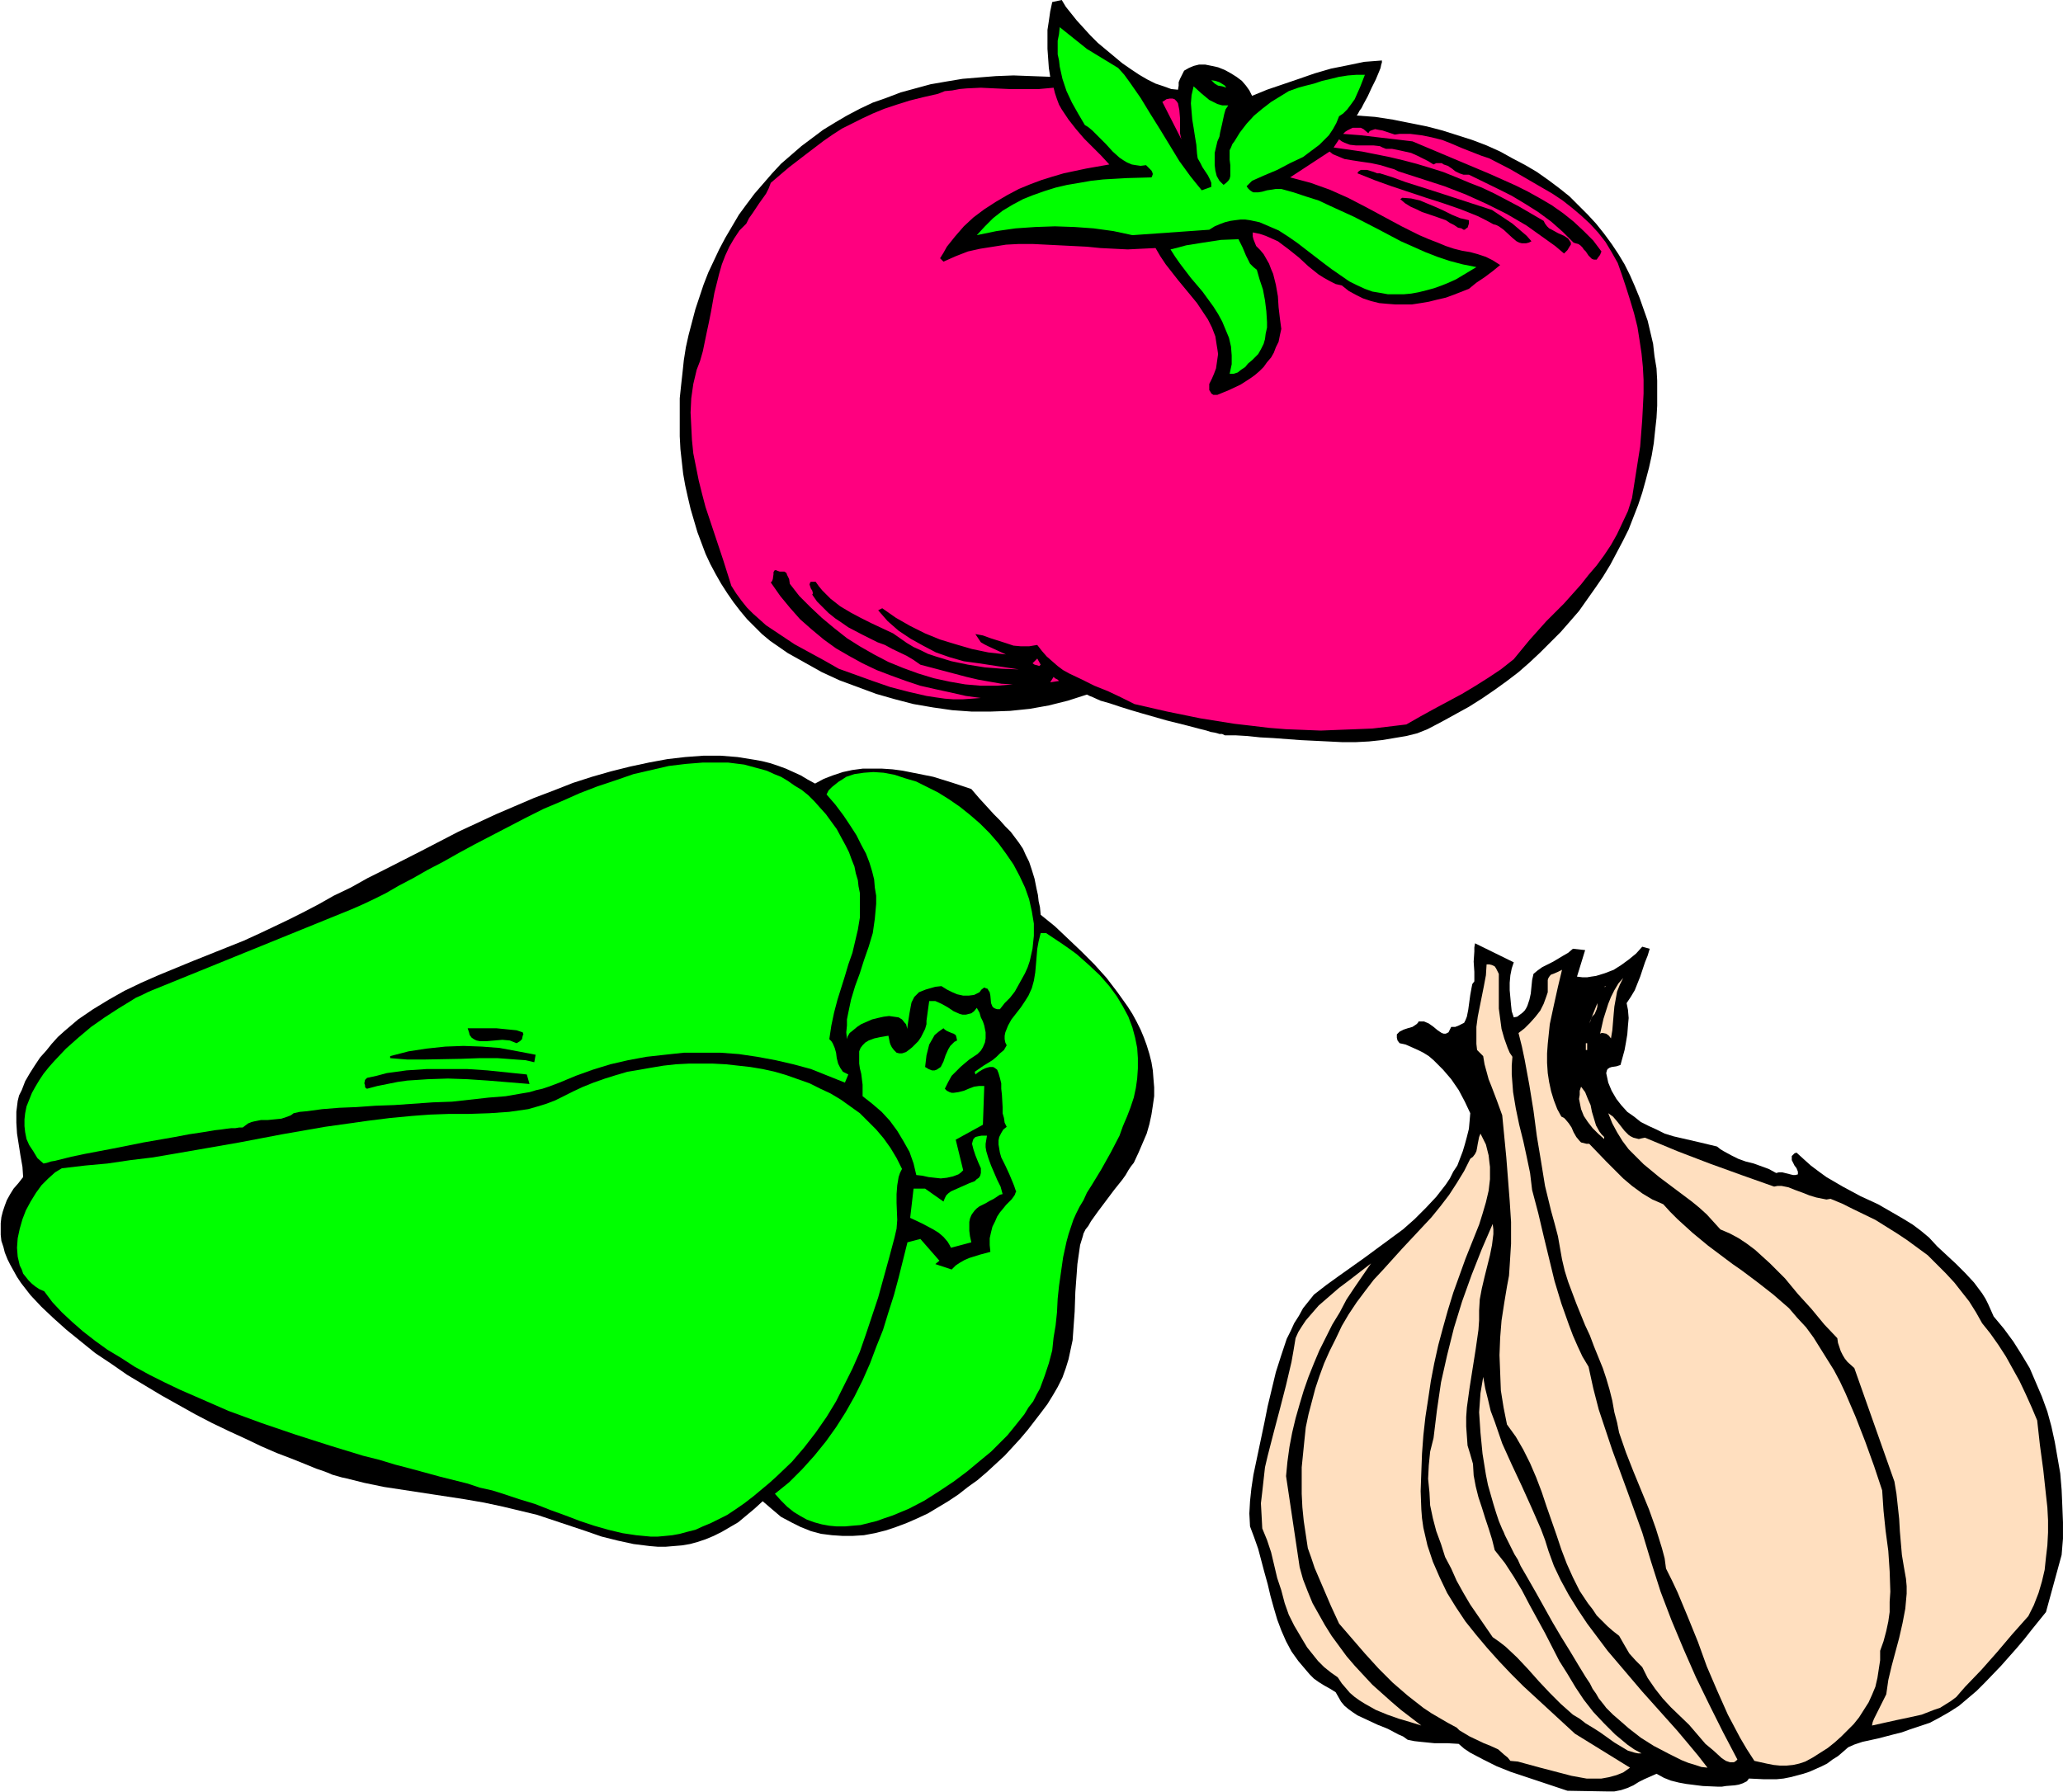 <svg xmlns="http://www.w3.org/2000/svg" fill-rule="evenodd" height="426.139" preserveAspectRatio="none" stroke-linecap="round" viewBox="0 0 3035 2637" width="490.455"><style>.brush1{fill:#000}.pen1{stroke:none}.brush2{fill:#0f0}.brush3{fill:#ff007f}.brush4{fill:#ffdfbf}</style><path class="pen1 brush1" d="m1733 132 1-6v-5l2-5 2-4 4-8 7-4 7-3 8-2h9l10 2 9 2 10 4 9 5 8 5 8 6 6 7 5 7 4 8 22-9 47-16 23-8 24-7 25-5 24-5 26-2v3l-1 3-1 5-2 5-5 12-6 12-6 13-6 11-3 6-3 4-2 4-2 3 27 2 26 4 25 5 25 5 23 6 22 7 22 7 21 8 20 9 18 10 19 10 17 10 17 12 16 12 15 12 13 13 14 14 12 13 12 15 11 15 10 15 9 15 8 16 7 16 7 17 6 17 6 17 4 17 4 17 2 18 3 18 1 18v37l-1 18-2 18-2 19-3 18-4 18-5 19-5 18-6 18-7 18-7 18-9 18-9 17-9 17-11 18-11 16-12 17-12 17-13 15-14 16-15 15-15 15-16 15-16 14-17 13-18 13-19 13-19 12-20 11-20 11-21 11-15 6-16 4-18 3-18 3-19 2-19 1h-21l-20-1-41-2-40-3-19-1-19-2-17-1h-16l-2-1-2-1h-4l-3-1-4-1-6-1-6-2-12-3-15-4-16-4-16-4-35-10-17-5-16-5-15-5-14-4-11-5-5-2-4-2-28 9-28 7-28 5-29 3-28 1h-29l-28-2-28-4-29-5-27-7-28-8-27-10-27-10-26-12-25-14-25-14-13-9-13-9-12-10-11-11-11-11-10-12-10-13-9-13-9-14-8-14-8-15-7-15-6-16-6-16-5-17-5-17-4-17-4-18-3-17-2-18-2-18-1-19v-56l2-19 2-18 2-19 3-19 4-18 5-19 5-19 6-18 6-18 7-18 8-17 8-17 9-17 10-17 10-17 11-15 12-16 13-15 13-15 13-14 15-13 15-13 16-12 16-12 18-11 17-10 19-10 19-9 20-7 21-8 22-6 22-6 23-4 24-4 24-2 25-2 26-1 27 1 27 1-2-13-1-14-1-14V44l2-13 2-14 3-14 14-3 6 10 8 10 8 10 10 11 10 11 11 11 24 20 12 10 13 9 12 8 12 7 12 6 12 4 11 4 10 1z"/><path class="pen1 brush2" d="m1645 100 9 10 8 11 16 23 14 23 15 24 14 23 14 23 16 22 8 10 9 11 14-5v-6l-2-5-3-6-4-6-4-6-3-6-4-7-1-7-1-13-2-12-2-13-2-12-1-12-1-12 1-12 3-13 11 10 12 10 6 3 6 3 7 2h9l-4 6-2 7-3 14-3 13-1 6-3 7-4 17v18l1 8 2 8 4 7 6 6 4-3 3-3 2-3 1-4v-16l-1-8v-14l2-4 2-5 3-4 8-13 10-13 11-12 12-10 13-10 13-8 13-8 14-5 11-3 12-3 12-4 13-3 12-3 13-2 13-1h12l-7 18-8 18-5 7-6 8-6 6-6 4-4 10-5 9-6 9-7 7-7 7-8 6-8 6-8 6-19 9-19 10-19 8-18 8-8 8 2 3 3 3 3 2 2 1h7l6-1 7-2 7-1 6-1h8l18 5 18 6 19 6 17 8 35 16 35 18 34 18 18 8 18 8 18 7 18 6 19 5 20 4-20 12-10 6-11 5-10 4-11 4-11 3-12 3-11 2-11 1h-23l-11-2-12-2-11-4-11-5-12-6-13-9-13-9-12-9-26-20-13-10-13-9-14-9-14-6-14-6-14-3-7-1h-7l-8 1-7 1-8 2-8 3-7 3-8 5-113 8-28-6-29-4-28-2-29-1-29 1-29 2-28 4-29 6 12-13 12-12 14-11 15-9 15-8 15-6 17-6 16-5 17-4 18-3 17-3 18-2 35-2 36-1 1-2 1-3-1-3-1-2-4-4-4-4-8 1-7-1-6-1-7-3-5-3-6-4-10-9-10-11-10-10-10-10-6-5-5-3-10-17-9-16-8-17-6-18-4-18-1-9-2-9V60l2-10 1-10 10 8 10 8 20 16 23 14 23 14z"/><path class="pen1 brush2" d="m1804 129-6-2-6-1-5-3-2-2-3-3 6 1 6 2 5 3 3 2 2 3z"/><path class="pen1 brush3" d="m1550 129 2 8 3 9 3 8 4 7 10 15 11 14 12 14 25 25 12 13-17 3-17 3-33 7-17 5-16 5-16 6-17 7-17 9-17 10-17 11-16 12-14 13-13 15-12 15-5 9-5 8 5 5 18-8 18-7 18-4 19-3 19-3 19-1h20l20 1 40 2 20 1 20 2 40 2 20-1 21-1 7 12 8 12 18 23 19 23 9 11 8 12 8 12 6 12 5 13 2 13 1 6 1 7-1 7-1 7-1 7-3 8-3 7-4 8v9l2 3 1 2 3 2h6l17-7 17-8 14-9 7-5 7-6 6-6 5-7 6-7 4-7 3-8 4-8 2-10 2-9-2-15-2-17-1-16-3-17-4-16-3-7-3-8-4-7-4-7-5-6-6-6-2-5-2-5-1-4v-6l10 2 9 3 9 4 9 4 8 6 8 6 15 12 14 13 15 12 8 5 9 5 8 4 9 2 10 8 11 6 10 5 12 4 12 3 11 1 13 1h24l13-2 12-2 12-3 13-3 11-4 23-9 11-9 12-8 12-9 11-9-11-7-10-5-12-4-11-3-12-2-12-3-12-4-12-5-13-5-14-6-26-13-26-14-26-14-27-14-27-12-14-5-14-5-15-4-15-4 58-38 5 4 5 2 12 5 12 2 13 2 14 2 14 3 13 4 7 2 6 3 34 11 34 11 31 12 31 14 30 15 29 17 14 10 14 10 14 10 13 11 5-5 3-5 2-3v-3l-2-3-2-3-3-2-3-2-9-4-9-5-4-2-3-3-3-4-2-4-36-21-17-9-19-10-19-9-18-7-19-8-20-8-19-6-20-6-19-5-21-5-20-4-20-4-21-3-21-3 8-12 4 3 4 2 8 3 9 1h26l9 1 4 2 5 2h9l10 2 9 2 9 2 9 4 8 4 8 4 8 5 4-2h8l3 2 6 2 6 4 5 4 6 3 6 2h8l43 21 20 10 20 12 19 12 19 14 17 15 16 16 3 1 4 1 3 2 3 3 2 3 3 3 4 6 5 5 3 1h4l2-3 3-4 2-5-12-16-14-14-15-14-15-12-17-12-17-10-18-10-18-9-38-17-38-16-38-16-38-16-25-3-26-3-25-3-26-2 3-3 3-2 4-2 4-2h12l4 2 7 6 2-3 2-1 3-1 3-1 5 1 6 1 6 2 6 2 6 2 7-1h16l16 2 15 3 16 4 15 6 14 6 28 11 12 4 31 16 31 18 31 18 15 10 14 11 13 11 13 12 12 13 11 14 9 15 9 16 6 17 6 18 6 19 6 20 5 20 3 19 3 20 2 20 1 19v20l-1 20-1 19-3 39-6 38-6 38-6 19-8 17-8 17-9 16-10 15-11 15-12 14-11 14-25 28-26 26-25 28-23 28-19 15-18 12-19 12-20 12-41 22-20 11-21 12-25 3-25 3-25 1-26 1-25 1-25-1-26-1-25-2-25-3-26-3-50-8-49-10-48-11-20-10-19-9-20-8-18-9-19-9-9-5-8-6-8-7-8-7-7-8-7-9-6 1-6 1h-12l-11-1-12-4-22-7-11-4-11-2 4 6 4 6 5 3 6 3 13 6 13 6-26-3-24-5-24-7-23-7-22-9-22-11-21-12-20-14-6 3 14 16 16 14 18 12 18 10 19 10 20 7 21 6 22 3 59 9-25-1-25-2-25-4-24-5-23-7-12-4-10-5-11-5-10-6-10-7-10-7-32-15-16-8-15-8-15-9-14-11-12-12-5-6-5-7h-7l-1 1-1 3 1 3 1 3 2 3 1 4-1 2 7 10 9 9 8 8 10 8 9 6 10 7 21 11 22 11 11 4 11 6 21 10 10 6 10 7 34 9 34 9 17 4 17 3 17 3 17 1-23 2h-24l-23-2-23-4-23-5-23-7-22-8-22-9-21-11-21-12-19-12-19-15-18-15-17-16-16-16-14-18-1-7-3-6-1-3-3-2h-7l-3-1-2-1h-2l-1 1-1 2v3l-1 7-1 3-2 2 14 20 14 17 15 17 17 15 18 15 18 13 19 11 20 11 21 10 21 8 22 8 21 7 22 5 23 5 22 5 22 3-13 1-14 1h-13l-13-1-14-2-13-2-26-6-27-7-26-9-25-9-25-9-21-12-22-12-22-12-21-14-21-14-10-9-9-8-9-9-8-10-8-11-7-11-12-38-26-78-5-19-5-20-4-20-4-20-2-20-1-20-1-20 1-21 3-21 5-21 5-13 4-14 6-29 3-14 3-15 5-28 7-28 4-14 5-13 6-13 7-12 8-12 10-10 4-8 5-7 10-15 10-14 4-8 3-8 14-12 13-11 26-20 25-19 13-9 14-9 14-7 16-8 15-7 17-7 18-6 19-6 20-5 22-5 10-4 11-1 10-2 11-1 21-1 21 1 22 1h42l22-2z"/><path class="pen1 brush3" d="m1738 205-28-55 6-4 5-1h4l3 1 3 3 2 3 1 5 1 5 1 12v22l1 5 1 4z"/><path class="pen1 brush1" d="m2195 309 15 10 15 10 14 12 7 6 7 8-4 2-4 1h-6l-4-1-4-2-6-5-13-12-7-5-4-2-4-1-11-6-12-6-25-10-26-9-25-8-51-17-25-9-25-10 1-2 1-1 3-2h9l10 3 5 2h4l19 6 19 7 41 13 43 14 43 14z"/><path class="pen1 brush1" d="M2161 324v5l-2 6-2 1-2 2h-2l-3-2-5-1-6-4-6-3-6-4-17-6-18-6-8-4-9-4-8-5-7-6 3-2 13 1 13 3 12 5 12 5 11 5 12 6 12 5 13 3z"/><path class="pen1 brush2" d="m1849 397 4 14 5 15 3 16 2 16 1 16v8l-2 9-1 8-2 7-4 8-4 7-9 9-6 5-4 5-6 4-5 4-6 2h-6l3-14v-13l-1-13-3-13-5-12-5-12-6-11-7-11-16-22-17-20-16-21-7-10-7-11 12-3 11-3 25-4 26-4 26-1 6 12 5 12 3 6 3 6 5 5 5 4z"/><path class="pen1 brush3" d="m1531 978-1 1-1 1-3-1-4-1-3-2 7-7 5 9zm27 24-13 2 5-8 2 2 2 1 2 1 2 2z"/><path class="pen1 brush1" d="m1199 1153 13-7 13-5 15-5 14-3 15-2h29l15 1 15 2 15 3 30 6 29 9 27 9 6 7 6 7 11 12 10 11 9 9 8 9 8 8 12 16 6 9 4 9 5 10 4 12 4 13 3 15 2 9 1 9 2 9 1 11 21 17 19 18 20 19 19 19 18 20 16 21 15 21 7 11 6 11 6 12 5 12 4 11 4 13 3 12 2 12 1 13 1 12v13l-2 14-2 13-3 14-4 14-6 14-6 14-7 15-4 5-4 6-4 7-5 7-12 15-12 16-12 16-5 7-5 7-4 7-4 5-3 6-1 4-4 13-2 14-2 14-1 14-2 27-1 29-2 28-1 14-3 14-3 14-4 13-5 14-7 14-7 12-8 13-9 12-10 13-10 13-11 13-11 12-12 13-13 12-13 12-14 12-14 10-14 11-15 10-15 9-15 9-15 7-16 7-16 6-15 5-16 4-16 3-16 1h-16l-15-1-16-2-15-4-15-6-14-7-15-8-13-11-14-12-12 11-12 10-12 10-12 7-12 7-12 6-12 5-12 4-11 3-12 2-12 1-12 1h-11l-12-1-24-3-23-5-24-6-23-8-24-8-48-16-25-6-25-6-28-6-29-5-59-9-59-9-29-6-28-7-5-1-7-2-7-2-7-3-8-3-9-3-17-7-20-8-21-8-23-10-23-11-24-11-25-12-25-13-25-14-25-14-25-15-25-15-23-16-24-16-21-17-21-17-19-17-18-17-16-17-14-18-6-9-5-9-5-9-4-8-4-10-2-8-3-9-1-9v-17l1-9 2-8 3-9 3-8 5-9 5-8 7-8 7-9-1-15-3-17-5-32-1-16v-16l1-8 1-8 2-8 4-8 5-13 7-12 7-11 8-12 9-10 8-10 9-10 10-9 20-17 22-15 23-14 23-13 25-12 25-11 51-21 50-20 25-10 24-11 19-9 21-10 22-11 23-12 23-13 25-12 25-14 26-13 53-27 54-28 56-26 28-12 28-12 29-11 28-11 28-9 28-8 28-7 28-6 27-5 26-3 27-2h25l25 2 25 4 11 2 12 3 12 4 11 4 11 5 11 5 10 6 11 6z"/><path class="pen1 brush2" d="m1220 1529 3 3 2 3 3 7 2 7 1 8 2 8 3 6 2 3 2 3 4 2 4 2-5 12-25-10-25-10-26-7-26-6-27-5-27-4-27-2h-54l-28 3-27 3-27 5-26 6-26 8-25 9-24 10-8 3-8 3-9 3-9 2-10 3-12 2-23 4-25 2-27 3-27 3-28 1-57 4-28 1-28 2-25 1-25 2-22 3-11 1-9 2-4 3-5 2-9 3-10 1-10 1h-10l-10 2-4 1-5 2-4 3-4 3h-5l-6 1h-6l-8 1-7 1-9 1-18 3-20 3-21 4-46 8-45 9-21 4-21 4-19 4-8 2-8 2-8 2-6 1-6 2-5 1-9-8-6-10-6-9-4-9-2-10-1-9v-10l1-9 2-10 4-10 4-10 5-9 6-10 6-9 8-10 8-9 17-18 18-16 19-16 20-14 20-13 18-11 8-5 9-4 8-4 7-3 293-119 16-7 17-8 18-9 19-11 21-11 21-12 23-12 23-13 24-13 25-13 50-26 26-13 26-11 27-12 26-10 27-9 26-9 26-6 26-6 25-3 25-2h37l24 3 11 3 11 3 11 3 11 5 10 4 10 6 10 7 10 6 10 8 9 9 8 9 9 10 8 11 8 11 7 13 6 11 5 10 4 11 4 10 2 10 3 10 1 9 2 10v36l-3 18-4 17-4 17-6 17-5 17-11 35-5 19-4 19-3 20z"/><path class="pen1 brush2" d="M1471 1485h-4l-3-1-2-1-2-2-2-5-1-11-1-5-2-3-1-2-3-1-2-1-4 3-3 4-4 2-4 2-8 1h-8l-9-2-7-3-8-4-8-5-9 1-7 2-7 2-5 2-5 2-4 4-3 3-2 4-2 4-1 5-2 11-2 13-1 7v8-5l-1-3-1-4-2-2-4-5-5-3-7-1-7-1-8 1-9 2-8 2-16 7-6 4-6 5-5 4-3 5-1 4-1-10 1-10v-9l2-10 4-19 6-20 7-19 6-19 7-20 6-20 3-21 1-11 1-11v-12l-2-12-1-12-3-12-4-13-5-13-7-13-7-14-9-14-10-15-12-16-13-15 3-6 5-5 5-4 5-4 5-3 6-4 6-2 6-2 14-2 14-1 15 1 16 3 15 5 17 5 16 8 16 8 16 10 16 11 15 12 15 13 14 14 13 15 11 15 11 16 9 17 8 17 6 17 4 18 3 18v18l-2 19-2 9-2 9-3 9-4 9-5 9-5 9-5 9-7 9-8 8-7 9z"/><path class="pen1 brush2" d="m1539 1373 12 8 12 8 10 7 11 8 9 8 9 8 16 15 14 16 11 15 9 15 8 15 6 16 4 15 3 15 1 15v15l-1 15-2 14-3 14-5 15-5 13-6 14-5 14-13 25-14 25-14 23-7 11-5 11-6 10-5 10-4 9-3 9-4 12-3 11-5 23-3 21-3 21-2 19-1 20-2 19-3 18-2 19-5 19-6 18-7 19-5 9-5 10-7 9-6 10-8 10-8 10-9 11-10 10-7 7-7 7-17 14-18 15-20 15-21 14-22 14-23 12-24 10-12 4-11 4-12 3-12 3-12 1-11 1h-12l-11-1-11-2-11-3-11-4-9-5-10-6-10-8-9-9-9-10 21-17 19-19 18-20 17-21 15-21 14-22 13-23 12-24 11-25 9-24 10-25 8-26 8-25 7-26 13-52 19-5 28 32-6 5 24 8 6-6 6-4 7-4 7-3 16-5 15-4-1-10v-10l2-9 2-8 4-8 3-7 4-6 5-6 4-5 4-4 4-4 3-4 2-3 1-3 1-2-1-2-2-6-2-5-5-12-6-13-6-12-2-7-1-6-1-6v-6l1-5 3-6 3-5 5-4-3-6-1-7-2-7v-9l-1-18-1-9v-8l-2-8-2-7-2-5-4-3-2-1h-5l-4 1-3 1-4 2-5 3-5 4-1-4 13-9 13-8 6-5 5-5 6-5 4-7-2-4-1-5v-5l1-5 4-10 5-9 7-9 7-9 6-9 5-8 5-11 3-11 2-12 1-11 1-12 1-12 2-11 3-12h8z"/><path class="pen1 brush1" d="m2227 1416-3 9-2 10-1 11v11l1 11 1 11 1 9 3 9 5-1 4-3 4-3 3-3 2-3 2-4 3-9 2-9 2-20 2-9 6-5 7-5 16-8 15-9 7-4 7-6 18 2-12 39 8 1h7l6-1 7-1 13-4 13-5 11-7 11-8 11-9 9-10 11 3-3 10-4 10-7 21-4 10-4 10-6 10-6 9 2 10 1 12-1 11-1 13-2 12-2 11-3 11-3 11-3 1-3 1-7 1-3 1-3 2-1 2-1 4 3 14 5 12 7 12 7 9 9 10 10 7 10 8 12 6 11 5 12 6 13 4 13 3 26 6 25 6 5 4 5 3 11 6 10 5 11 4 12 3 11 4 11 4 11 6 4-1h5l8 2 8 2h3l4-1v-4l-2-5-3-4-2-4-2-4v-6l2-2 2-2 3-1 11 10 10 9 12 9 11 8 24 14 26 14 26 12 26 15 12 7 13 8 12 9 12 10 12 13 14 13 14 13 13 13 13 14 12 16 5 8 4 8 4 9 4 9 15 18 14 19 12 19 12 20 9 21 9 21 8 22 6 22 5 23 4 23 4 23 2 24 1 23 1 25v24l-2 24-23 84-21 26-11 14-11 13-23 26-24 25-12 12-13 11-13 11-14 9-14 8-15 8-15 5-15 5-11 4-12 3-23 6-23 5-12 4-9 4-8 7-7 6-8 5-8 6-8 4-9 4-9 4-9 3-19 5-10 2-10 1h-20l-21-1-3 4-6 3-6 2-6 1-13 1-6 1h-5l-23-1-24-3-11-2-12-3-10-4-11-6-9 4-9 4-8 4-8 5-9 4-9 3-10 2h-11l-58-1-42-14-42-14-20-8-20-10-19-10-9-6-8-7-17-1h-19l-20-2-9-1-10-2-7-5-7-3-15-8-15-6-15-7-15-7-6-4-7-5-6-5-5-6-4-7-4-7-8-5-9-5-8-5-7-5-6-6-6-7-11-13-10-14-8-15-7-16-6-16-5-17-5-18-4-17-5-18-9-34-6-17-6-16-1-19 1-18 2-19 3-20 8-38 8-38 5-25 6-25 6-25 8-25 8-24 6-12 5-11 7-11 6-11 8-10 8-10 18-14 18-13 38-27 38-28 19-14 17-15 17-17 15-16 14-18 6-9 5-10 6-9 8-21 3-10 3-11 3-12 1-11 1-12-8-17-9-17-11-16-12-14-7-7-7-7-7-6-8-5-8-4-9-4-9-4-9-2-3-4-1-4v-5l2-2 2-2 6-3 6-2 7-2 6-4 2-2 1-2h8l7 3 7 5 6 5 6 4 3 1h3l2-1 2-1 2-4 2-4h6l5-2 4-2 4-2 2-4 2-5 2-10 3-22 2-11 1-5 3-4v-14l-1-15 1-15v-6l1-6 57 28z"/><path class="pen1 brush4" d="M2205 1442v42l2 15 2 15 4 14 5 14 3 7 4 6-1 13v13l1 13 1 13 4 24 5 24 6 24 5 23 5 24 3 25 9 34 8 34 8 33 8 33 10 33 11 31 6 16 7 16 7 15 9 15 7 32 8 31 10 30 10 30 22 60 22 61 13 43 14 44 16 42 18 43 18 41 20 41 20 40 21 40-2 2-3 2h-6l-6-2-6-4-12-11-6-5-6-5-12-14-12-14-27-26-12-13-11-14-11-16-4-8-4-8-5-5-5-5-9-10-7-12-8-14-9-7-8-7-8-8-8-8-6-9-7-9-12-18-10-20-9-20-8-21-7-21-15-43-7-21-8-21-9-21-10-20-11-19-13-18-5-25-4-25-1-26-1-26 1-26 2-25 4-26 4-24 3-16 1-15 2-32v-32l-2-31-5-64-6-62-8-22-8-21-4-10-3-11-3-11-2-12-9-9-1-9v-25l2-15 3-15 3-15 3-15 3-16 1-16h4l4 1 4 2 2 3 2 4 2 4v9z"/><path class="pen1 brush4" d="m2297 1643 4 2 2 2 5 6 4 6 3 7 4 7 5 6 2 2 4 1 4 1h4l25 26 13 13 12 12 13 11 15 11 15 9 7 3 9 4 10 11 11 11 22 20 23 19 24 18 12 9 13 9 24 18 23 18 23 20 12 14 13 14 11 15 10 16 10 16 10 16 9 17 8 17 15 35 14 36 13 36 12 36 2 30 3 29 4 30 2 30 1 30-1 15v15l-2 14-3 14-4 15-5 14v14l-2 13-2 13-3 13-5 12-5 11-7 11-7 11-8 10-9 9-9 9-10 9-10 8-11 7-11 7-11 6-9 3-9 2-10 1h-9l-10-1-10-2-18-4-11-17-10-17-9-17-9-17-16-36-15-35-13-36-15-37-15-36-8-17-9-18-2-15-4-15-9-29-10-28-23-56-11-28-10-29-3-15-4-15-3-17-4-16-5-17-5-15-13-32-6-16-7-15-13-32-12-32-5-16-4-17-3-17-3-17-5-19-5-18-9-37-6-37-6-36-5-38-6-37-7-38-4-19-5-20 9-7 8-8 8-9 7-9 5-10 4-11 2-6v-18l1-3 2-3 2-2 3-1 7-3 6-3-6 25-6 27-6 28-3 29-1 14v14l1 15 2 13 3 14 4 13 5 13 6 11z"/><path class="pen1 brush4" d="m2370 1528-3-4-4-3-5-1h-2l-2 1 5-22 7-22 4-10 5-10 6-10 7-8-5 10-4 10-2 11-2 11-1 11-1 12-1 12-2 12zm-6-77h-2l-1 2v-2h3zm-55 14-3 15 3-15z"/><path class="pen1 brush2" d="m1437 1483 4 7 2 7 3 6 2 6 1 5 1 5v9l-1 6-3 7-3 5-5 5-6 4-6 4-6 5-7 6-6 6-7 7-5 9-5 10 3 3 4 2 3 1h3l7-1 8-2 7-3 8-3 7-1h8l-2 57-40 22 11 45-3 3-4 3-8 3-9 2-9 1-9-1-9-1-9-2-9-1-4-17-6-17-9-16-9-15-11-15-12-13-14-12-14-11v-17l-2-16-2-8-1-7v-18l2-5 3-4 4-4 5-3 8-3 9-2 6-1 6-1 1 5 1 5 1 3 2 4 3 4 4 4 4 1h4l6-2 4-3 5-4 4-4 5-5 4-6 3-6 3-6 2-7v-5l4-29h9l9 4 9 5 9 6 9 4 4 1h5l4-1 4-1 4-3 4-5z"/><path class="pen1 brush4" d="m2338 1506 12-30v5l-1 4-3 7-3 3-2 3-1 4-2 4z"/><path class="pen1 brush1" d="m769 1519 1 3-1 2-1 5-3 3-5 3-5-2-5-2-11-1-23 2h-10l-5-1-4-2-3-2-3-4-1-4-2-6h42l20 2 10 1 9 3zm639 12-4 2-3 3-3 3-3 5-4 9-3 9-2 4-2 4-3 2-3 2-3 1h-4l-5-2-5-3 2-17 2-8 2-8 4-7 4-7 6-5 7-5 2 2 3 2 7 3 3 1 3 2 1 3 1 5z"/><path class="pen1 brush4" d="M2333 1535h2v10h-2v-10z"/><path class="pen1 brush1" d="m788 1552-2 11-13-3-14-1-27-2h-27l-27 1-53 1h-26l-25-2v-3l27-7 26-4 28-3 27-1 27 1 26 2 27 5 26 5z"/><path class="pen1 brush4" d="m2146 1557 4 4-4-4z"/><path class="pen1 brush2" d="m1327 1720-3 6-2 6-2 12-1 13v13l1 25-1 13-3 13-8 30-8 29-8 29-9 27-9 27-9 26-11 25-12 24-12 24-14 23-16 23-17 22-18 21-22 21-11 10-12 10-12 10-13 10-13 9-12 8-12 6-12 6-12 5-11 5-12 3-11 3-11 2-10 1-11 1h-11l-21-2-20-3-21-5-21-6-21-7-21-8-22-8-23-9-23-7-24-8-16-5-18-4-18-6-20-5-20-5-22-6-22-6-23-6-23-7-24-6-49-15-50-16-50-17-49-18-48-21-23-10-23-11-22-11-22-12-20-13-20-12-18-13-18-14-16-14-15-14-14-15-12-16-7-3-6-4-5-4-5-5-4-5-4-5-2-6-3-6-3-13-1-13 1-14 3-14 4-14 5-13 7-13 8-13 8-11 10-10 10-9 10-6 34-4 33-3 34-5 33-4 64-11 63-11 63-12 63-11 64-9 32-4 32-3 13-1 14-1 28-1h29l30-1 29-2 14-2 14-2 14-4 13-4 13-5 12-6 14-7 15-7 15-6 17-6 16-5 17-5 18-3 17-3 18-3 18-2 19-1h36l19 1 18 2 18 2 18 3 18 4 17 5 17 6 17 6 16 8 15 7 15 9 14 10 14 10 12 12 12 12 11 13 10 14 9 15 8 16z"/><path class="pen1 brush1" d="m775 1581 4 14-61-5-30-2-29-1-30 1-30 2-14 2-15 3-15 3-15 4-2-1-1-2v-2l-1-3 1-5 2-2 1-1 14-3 15-4 29-4 30-2h59l30 2 29 3 29 3z"/><path class="pen1 brush4" d="m2155 1572 6 11-6-11zm205 101v3l-9-8-8-8-7-9-6-9-4-10-2-10-1-5 1-6v-6l2-6 3 4 3 4 4 10 4 9 2 10 3 10 3 10 5 9 3 4 4 4zm60 1 48 20 47 18 47 17 48 17 5-1h6l10 2 10 4 11 4 10 4 10 3 10 2 5 1 6-1 17 7 16 8 33 16 16 10 16 10 15 10 15 11 15 11 13 13 13 13 13 14 11 14 11 14 10 16 9 16 12 15 12 17 11 17 10 18 10 18 9 19 9 20 8 19 4 36 5 37 4 37 2 18 1 19v18l-1 19-2 17-2 19-4 17-5 17-7 18-8 16-24 27-22 26-23 26-24 25-7 8-6 7-8 6-8 5-8 5-9 3-18 7-18 4-19 4-36 8 1-5 2-5 6-12 6-12 6-12 3-21 5-21 11-41 5-22 4-21 2-22v-11l-1-11-3-17-3-18-3-35-1-18-4-37-3-18-59-167-10-9-4-5-3-5-3-6-2-6-2-6-1-7-19-20-19-23-20-22-19-23-22-22-11-10-11-10-12-9-12-8-13-7-14-6-10-11-10-11-11-10-11-9-24-18-24-18-23-19-11-11-11-11-9-12-8-13-7-13-6-15 7 5 6 7 11 14 6 6 3 2 4 2 4 1 4 1 4-1 5-1zm-244 128-10 25-10 25-9 25-9 25-8 26-7 25-7 26-6 27-5 26-4 27-4 26-3 27-2 27-1 27-1 28 1 27 1 13 2 14 3 13 3 13 8 24 10 23 11 23 13 21 14 21 16 20 16 19 17 19 18 19 18 18 38 35 38 35 81 50-10 7-10 4-11 3-11 2h-22l-11-2-11-2-23-6-23-6-22-6-11-3-11-1-4-5-5-4-9-8-11-5-10-4-21-10-10-6-5-3-4-4-13-7-12-7-12-7-12-8-23-18-22-19-21-21-20-22-19-22-19-22-12-26-12-28-12-28-5-15-5-14-3-20-3-20-2-20-1-20v-39l2-20 2-20 2-19 4-19 5-19 5-19 6-18 7-19 8-18 9-18 9-19 10-17 12-18 12-16 13-17 14-15 28-31 29-31 14-15 13-16 13-17 11-17 11-18 9-18 4-3 3-4 2-4 1-5 1-6 1-5 1-5 2-5 4 8 4 8 2 8 2 8 1 9 1 8v18l-2 17-4 17-5 17-5 16z"/><path class="pen1 brush2" d="m1452 1671-1 6-1 6v5l1 6 3 10 4 11 9 21 5 10 3 11-4 1-3 2-6 4-6 3-5 3-10 5-4 3-3 3-3 4-2 3-2 5-1 5v13l1 8 2 9-30 8-2-4-3-5-6-7-7-6-8-5-17-9-17-8 5-43h17l27 19 2-5 2-4 3-3 4-3 9-4 18-8 8-3 3-3 3-2 2-3 1-4v-7l-4-9-4-10-3-9-1-4-1-4 1-4 1-3 3-3 4-1 5-1h8z"/><path class="pen1 brush4" d="M2176 1929v14l-1 14-4 28-9 57-4 29-1 14v14l1 14 1 14 4 13 4 14 1 17 3 16 4 16 5 15 5 16 5 15 5 16 4 16 15 19 13 20 12 20 11 21 23 42 21 41 12 19 12 20 12 18 14 18 16 17 16 16 18 15 10 7 11 6h-5l-5-1-10-3-10-6-10-6-21-15-11-7-10-6-9-7-10-6-18-16-16-16-16-17-16-18-16-17-17-16-9-7-10-7-22-32-11-16-10-17-10-18-8-18-9-17-6-19-7-19-5-19-4-19-1-19-2-20 1-20 2-20 5-20 5-41 6-41 9-40 10-40 12-39 14-39 15-38 16-37 1 8v7l-2 16-3 15-4 16-4 16-4 17-3 16-1 17zm-284 243 20 134 5 18 7 18 7 17 9 16 9 16 10 16 11 15 11 15 12 14 13 14 13 14 28 25 14 12 30 23-16-5-17-5-17-6-17-7-16-9-8-5-7-5-7-6-6-7-6-7-6-9-10-7-10-8-9-9-8-10-8-10-6-10-13-22-8-16-6-17-5-19-6-18-9-38-6-18-7-17-1-19-1-18 2-17 2-18 2-18 4-17 9-35 9-34 9-35 8-34 3-17 3-18 4-9 5-8 6-9 6-7 13-15 15-13 15-13 16-12 31-24-24 35-12 18-10 19-11 18-19 38-8 19-8 20-7 20-6 20-6 21-5 21-4 21-3 22-2 21z"/><path class="pen1 brush4" d="m2512 2601-9-1-9-3-10-3-10-4-20-10-21-11-19-12-18-14-16-14-7-6-7-7-3-3-3-4-4-5-4-5-4-7-5-7-4-8-6-9-11-18-12-20-13-21-13-22-24-43-12-21-11-19-4-9-5-8-4-8-4-8-3-6-3-6-2-5-2-4-5-12-4-12-4-13-4-14-4-14-3-15-5-31-3-31-1-15-1-15 1-14 1-14 2-12 2-12 3 17 4 16 4 17 6 16 11 32 14 31 15 32 14 31 14 32 6 16 5 16 8 22 10 21 12 22 13 21 14 21 15 20 15 20 17 20 34 40 17 19 17 19 17 19 16 19 15 18 14 18z"/></svg>
